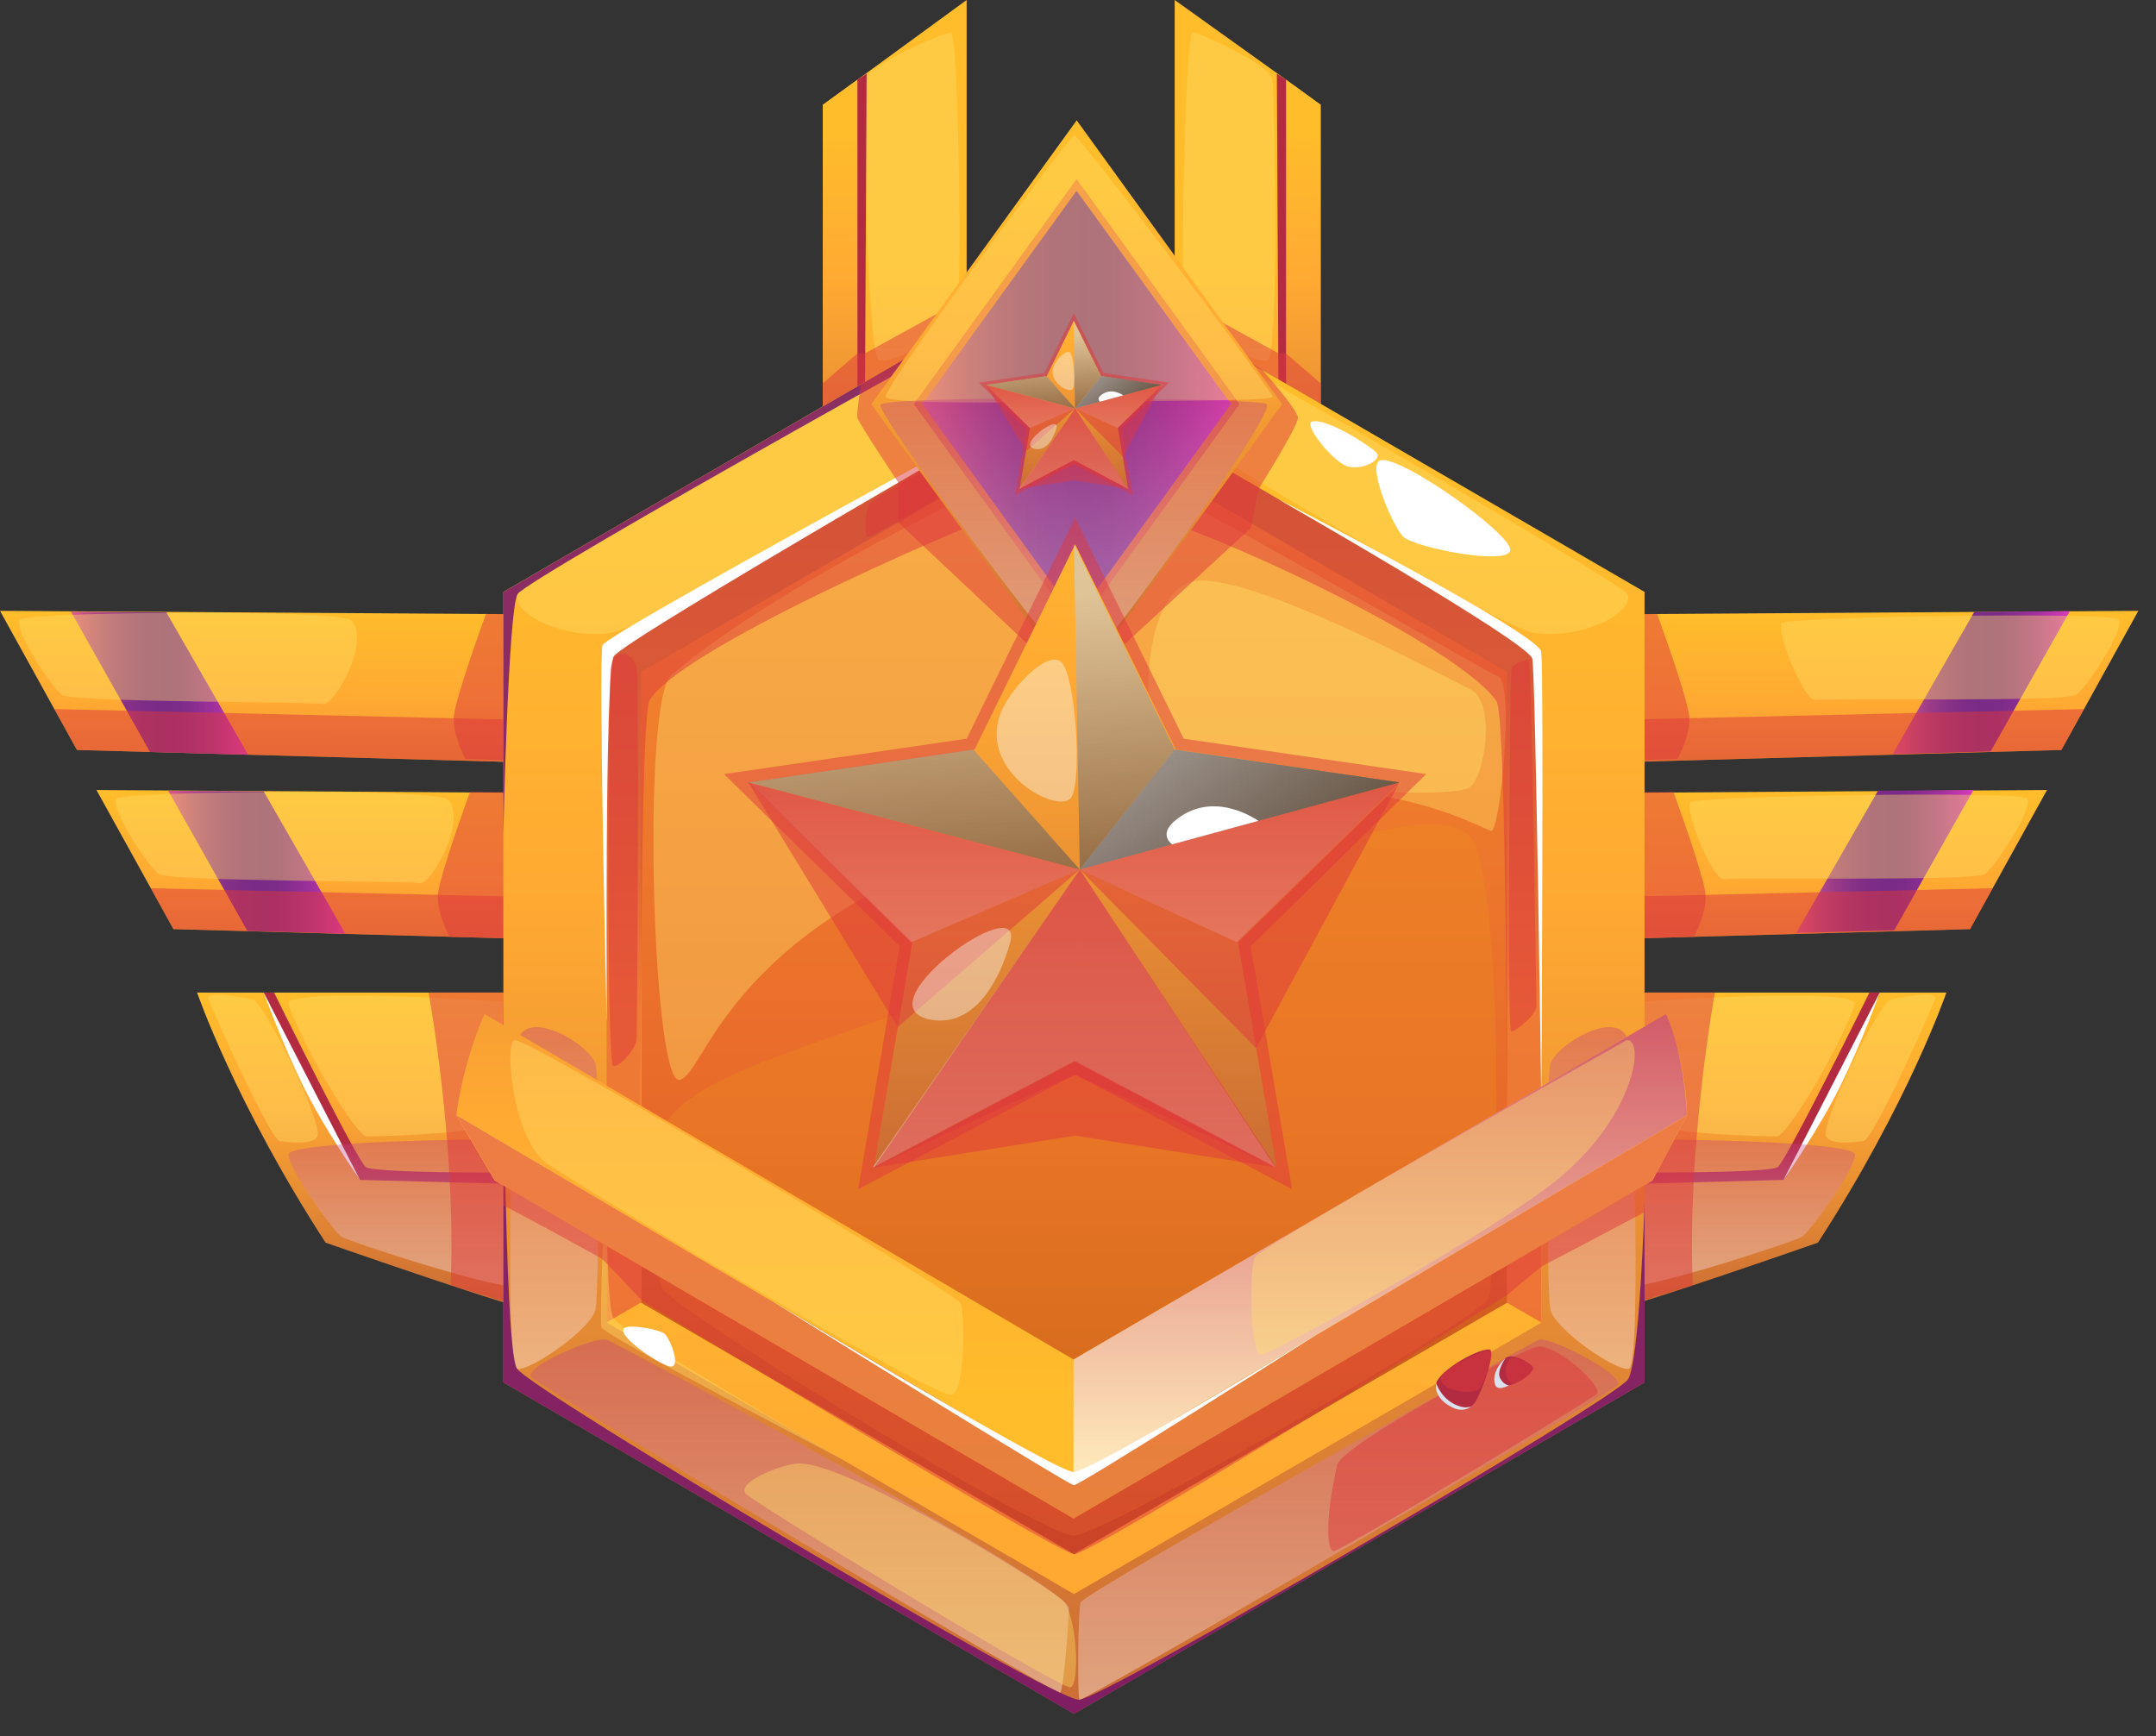 <svg width="77" height="62" viewBox="0 0 77 62" fill="none" xmlns="http://www.w3.org/2000/svg">
<rect x="0" y="0" width="77" height="62" fill="#333333" stroke="none"/>
<path d="M38.054 48.269L17.006 35.922C16.191 37.787 16 39.54 16 39.54L17.372 41.875L38.054 53.956L58.736 41.875L59.981 39.54C59.981 39.54 59.981 37.787 59.225 35.922L38.054 48.269Z" fill="url(#paint0_linear_3103_9891)"/>
<path d="M17.372 41.875L16 39.539L38.054 52.533L59.981 39.539L58.732 41.875L38.054 53.955L17.372 41.875Z" fill="url(#paint1_linear_3103_9891)"/>
<g style="mix-blend-mode:multiply" opacity="0.5">
<path d="M16 39.539L17.372 41.875L17.686 42.07L17.679 42.766C17.679 42.766 18.86 43.371 21.179 44.658C21.257 44.703 22.633 46.166 22.633 46.166C22.633 46.166 37.531 55.226 38.069 55.226C38.764 55.226 53.542 45.967 53.542 45.967C53.542 45.967 54.694 44.992 54.806 44.925L58.455 43.003V42.036L58.728 41.875L59.973 39.539L38.047 52.533L16 39.539Z" fill="#DE383B"/>
</g>
<path style="mix-blend-mode:multiply" opacity="0.69" d="M38.055 48.269V52.534L59.981 39.54C59.981 39.54 59.895 37.404 59.226 35.922L38.055 48.269Z" fill="url(#paint2_linear_3103_9891)"/>
<g style="mix-blend-mode:soft-light" opacity="0.4">
<path d="M18.085 36.859C17.681 36.859 18.014 40.444 19.237 41.267C21.181 42.576 32.892 49.522 33.663 49.53C34.194 49.534 34.164 46.491 34.007 46.254C33.704 45.807 18.687 36.859 18.089 36.859H18.085Z" fill="#FFDF66"/>
</g>
<g style="mix-blend-mode:soft-light" opacity="0.4">
<path d="M44.566 44.585C44.312 44.849 44.345 48.2 44.783 48.102C45.216 48 51.839 44.446 54.961 42.141C58.083 39.835 58.524 36.793 57.821 36.861C57.821 36.861 45.089 44.044 44.566 44.585Z" fill="#FFDF66"/>
</g>
<path d="M27.328 46.215C27.328 46.215 37.405 52.292 38.052 52.292C38.699 52.292 46.742 47.381 46.742 47.381C46.742 47.381 38.295 52.766 38.067 52.766C37.888 52.766 27.328 46.215 27.328 46.215Z" fill="white"/>
<g style="mix-blend-mode:multiply" opacity="0.5">
<path d="M38.103 36.083L33.582 38.471L34.446 33.409L30.789 29.825L35.844 29.084L38.103 24.477L40.365 29.084L45.421 29.825L41.764 33.409L42.627 38.471L38.103 36.083Z" fill="#DE383B"/>
</g>
<path d="M44.894 29.992L42.452 29.639L41.786 29.541L40.201 29.308L38.103 25.035L36.009 29.308L31.316 29.992L34.712 33.321L33.911 38.018L38.103 35.799L42.298 38.018L41.498 33.321L44.894 29.992Z" fill="url(#paint3_linear_3103_9891)"/>
<path style="mix-blend-mode:multiply" opacity="0.37" d="M31.293 29.992L38.203 31.809L34.688 33.321L31.293 29.992Z" fill="url(#paint4_linear_3103_9891)"/>
<path style="mix-blend-mode:multiply" opacity="0.37" d="M44.866 29.992L38.203 31.809L41.475 33.321L44.866 29.992Z" fill="url(#paint5_linear_3103_9891)"/>
<path style="mix-blend-mode:multiply" opacity="0.37" d="M38.078 35.799L38.202 31.809L33.883 38.018L38.078 35.799Z" fill="url(#paint6_linear_3103_9891)"/>
<path style="mix-blend-mode:multiply" opacity="0.37" d="M42.273 38.018L38.202 31.809L38.078 35.799L42.273 38.018Z" fill="url(#paint7_linear_3103_9891)"/>
<path style="mix-blend-mode:color-dodge" opacity="0.5" d="M38.078 25.035L38.202 31.809L40.176 29.308L38.078 25.035Z" fill="url(#paint8_linear_3103_9891)"/>
<path style="mix-blend-mode:color-dodge" opacity="0.5" d="M44.866 29.993L38.203 31.81L40.177 29.309L44.866 29.993Z" fill="url(#paint9_linear_3103_9891)"/>
<path style="mix-blend-mode:color-dodge" opacity="0.5" d="M44.866 29.993L38.203 31.81L40.177 29.309L44.866 29.993Z" fill="url(#paint10_linear_3103_9891)"/>
<path style="mix-blend-mode:color-dodge" opacity="0.5" d="M35.982 29.309L38.203 31.81L31.293 29.993L35.982 29.309Z" fill="url(#paint11_linear_3103_9891)"/>
<path d="M40.177 30.798C39.83 31.095 40.125 31.287 40.125 31.287L41.92 30.798C41.92 30.798 40.981 30.11 40.173 30.798H40.177Z" fill="white"/>
<g style="mix-blend-mode:multiply" opacity="0.5">
<path d="M33.914 38.02C33.914 38.02 37.096 36.512 38.109 36.094L42.305 38.02L38.109 35.801L33.914 38.02Z" fill="#DE383B"/>
</g>
<g style="mix-blend-mode:multiply" opacity="0.5">
<path d="M31.293 29.992L38.203 31.809L34.408 35.092L31.293 29.992Z" fill="#DE383B"/>
</g>
<g style="mix-blend-mode:multiply" opacity="0.5">
<path d="M44.866 29.992L38.203 31.809L41.875 35.528L44.866 29.992Z" fill="#DE383B"/>
</g>
<g style="mix-blend-mode:multiply" opacity="0.5">
<path d="M33.914 38.018L38.207 31.809L42.301 38.018L38.106 37.352L33.914 38.018Z" fill="#DE383B"/>
</g>
<g style="mix-blend-mode:soft-light" opacity="0.4">
<path d="M36.543 28.571C36.098 29.816 37.795 30.685 38.023 30.301C38.252 29.918 38.106 27.782 37.822 27.492C37.534 27.202 36.726 28.06 36.543 28.571Z" fill="#F7FFFF"/>
</g>
<g style="mix-blend-mode:soft-light" opacity="0.4">
<path d="M35.154 34.948C36.059 35.072 36.564 34.038 36.755 33.323C37.061 32.176 33.513 34.722 35.154 34.948Z" fill="#F7FFFF"/>
</g>
<path d="M43.68 28.407L73.107 28.215L70.359 33.183L45.19 33.883L43.68 28.407Z" fill="url(#paint12_linear_3103_9891)"/>
<path d="M70.479 28.215L67.073 28.237L64.152 33.318L67.652 33.224L70.479 28.215Z" fill="url(#paint13_linear_3103_9891)"/>
<g style="mix-blend-mode:multiply" opacity="0.5">
<path d="M44.973 32.328L71.166 31.723L70.358 33.182L45.19 33.881L44.973 32.328Z" fill="#DE383B"/>
</g>
<g style="mix-blend-mode:soft-light" opacity="0.4">
<path d="M60.367 28.654C60.146 28.895 61.167 31.482 61.586 31.403C62.005 31.324 70.504 31.479 70.885 31.215C71.267 30.952 72.691 28.774 72.381 28.511C72.071 28.248 60.58 28.421 60.367 28.654Z" fill="#FFDF66"/>
</g>
<g style="mix-blend-mode:multiply" opacity="0.5">
<path d="M59.766 28.281C59.766 28.281 60.873 31.305 60.914 31.963C60.955 32.621 60.499 33.456 60.499 33.456L45.19 33.881L43.68 28.405L59.766 28.281Z" fill="#DE383B"/>
</g>
<path d="M32.873 28.407L3.445 28.215L6.194 33.183L31.362 33.883L32.873 28.407Z" fill="url(#paint14_linear_3103_9891)"/>
<path d="M6.008 28.242L9.418 28.265L12.335 33.346L8.835 33.248L6.008 28.242Z" fill="url(#paint15_linear_3103_9891)"/>
<g style="mix-blend-mode:multiply" opacity="0.5">
<path d="M31.58 32.328L5.387 31.723L6.194 33.182L31.363 33.881L31.58 32.328Z" fill="#DE383B"/>
</g>
<g style="mix-blend-mode:soft-light" opacity="0.4">
<path d="M15.985 28.546C16.718 29.242 15.406 31.619 14.987 31.54C14.568 31.461 6.054 31.483 5.672 31.22C5.291 30.957 3.866 28.779 4.177 28.516C4.487 28.253 15.563 28.144 15.985 28.55V28.546Z" fill="#FFDF66"/>
</g>
<g style="mix-blend-mode:multiply" opacity="0.5">
<path d="M16.787 28.281C16.787 28.281 15.681 31.305 15.639 31.963C15.598 32.621 16.054 33.456 16.054 33.456L31.363 33.881L32.873 28.405L16.787 28.281Z" fill="#DE383B"/>
</g>
<path d="M46.945 22.008L76.369 21.816L73.621 26.785L48.456 27.484L46.945 22.008Z" fill="url(#paint16_linear_3103_9891)"/>
<path d="M73.921 21.828L70.51 21.851L67.594 26.932L71.094 26.838L73.921 21.828Z" fill="url(#paint17_linear_3103_9891)"/>
<g style="mix-blend-mode:multiply" opacity="0.5">
<path d="M48.238 25.93L74.428 25.324L73.62 26.784L48.455 27.483L48.238 25.93Z" fill="#DE383B"/>
</g>
<g style="mix-blend-mode:soft-light" opacity="0.4">
<path d="M63.632 22.256C63.412 22.496 64.433 25.084 64.851 25.005C65.27 24.926 73.769 25.08 74.151 24.817C74.532 24.554 75.957 22.376 75.647 22.113C75.336 21.849 63.846 22.023 63.632 22.256Z" fill="#FFDF66"/>
</g>
<g style="mix-blend-mode:multiply" opacity="0.5">
<path d="M59.184 21.93C59.184 21.93 60.291 24.953 60.332 25.611C60.373 26.27 59.916 27.105 59.916 27.105L48.452 27.481L46.941 22.005L59.184 21.926V21.93Z" fill="#DE383B"/>
</g>
<path d="M29.428 22.008L0 21.816L2.748 26.785L27.913 27.484L29.428 22.008Z" fill="url(#paint18_linear_3103_9891)"/>
<path d="M2.535 21.848L5.942 21.87L8.862 26.955L5.358 26.857L2.535 21.848Z" fill="url(#paint19_linear_3103_9891)"/>
<g style="mix-blend-mode:multiply" opacity="0.5">
<path d="M28.135 25.93L1.941 25.324L2.749 26.784L27.914 27.483L28.135 25.93Z" fill="#DE383B"/>
</g>
<g style="mix-blend-mode:soft-light" opacity="0.4">
<path d="M12.532 22.148C13.265 22.844 11.953 25.221 11.534 25.142C11.115 25.062 2.601 25.085 2.219 24.822C1.838 24.559 0.413 22.381 0.724 22.118C1.034 21.854 12.11 21.745 12.532 22.152V22.148Z" fill="#FFDF66"/>
</g>
<g style="mix-blend-mode:multiply" opacity="0.5">
<path d="M17.354 21.93C17.354 21.93 16.247 24.953 16.206 25.611C16.165 26.27 16.621 27.105 16.621 27.105L27.917 27.481L29.428 22.005L17.354 21.926V21.93Z" fill="#DE383B"/>
</g>
<path d="M19.681 27.443L18.234 22.866L19.67 21.05L29.389 15.153V3.742L30.622 2.847L34.523 0V19.466L19.681 27.443Z" fill="url(#paint20_linear_3103_9891)"/>
<path d="M18.234 22.867L30.622 15.733V2.848L29.389 3.743V15.153L19.67 21.05L18.234 22.867Z" fill="url(#paint21_linear_3103_9891)"/>
<g style="mix-blend-mode:soft-light" opacity="0.4">
<path d="M30.907 2.845C30.843 3.575 30.963 12.642 31.385 12.857C31.808 13.071 33.995 11.826 34.175 11.326C34.358 10.826 34.249 1.123 33.95 1.16C33.651 1.194 30.951 2.337 30.907 2.849V2.845Z" fill="#FFDF66"/>
</g>
<path style="mix-blend-mode:multiply" opacity="0.37" d="M30.977 15.898C29.874 16.812 18.859 22.867 18.709 23.262C18.515 23.766 19.977 26.128 20.676 25.929C21.371 25.729 34.481 18.256 34.507 17.903C34.533 17.549 34.567 15.609 34.249 15.481C33.931 15.353 31.4 15.548 30.977 15.898Z" fill="url(#paint22_linear_3103_9891)"/>
<path d="M18.234 23.261L30.884 15.875L30.951 2.629L30.622 2.847V15.732L18.234 22.866V23.261Z" fill="#B32B41"/>
<g style="mix-blend-mode:soft-light" opacity="0.4">
<path d="M29.522 15.283C28.8 15.332 19.808 21.135 19.808 21.3C19.808 21.466 18.222 22.451 18.607 22.425C18.992 22.402 30.36 15.937 30.375 15.727C30.39 15.516 29.911 15.253 29.522 15.279V15.283Z" fill="#FFDF66"/>
</g>
<g style="mix-blend-mode:soft-light" opacity="0.4">
<path d="M18.234 23.262C18.234 23.262 24.221 20.224 27.283 18.287C30.346 16.35 30.981 15.898 30.981 15.898L18.234 23.262Z" fill="#FFDF66"/>
</g>
<g style="mix-blend-mode:multiply" opacity="0.5">
<path d="M29.387 13.69L30.621 12.622H30.886L34.521 10.625V19.467L30.374 21.569L28.344 15.789L29.387 15.153V13.69Z" fill="#DE383B"/>
</g>
<path d="M56.873 27.443L58.32 22.866L56.888 21.05L47.166 15.153V3.742L45.932 2.847L41.953 0V19.425L56.873 27.443Z" fill="url(#paint23_linear_3103_9891)"/>
<path d="M58.318 22.867L45.93 15.733V2.848L47.164 3.743V15.153L56.886 21.05L58.318 22.867Z" fill="url(#paint24_linear_3103_9891)"/>
<g style="mix-blend-mode:soft-light" opacity="0.4">
<path d="M45.447 2.849C45.51 3.579 45.694 12.646 45.271 12.861C44.849 13.071 42.504 11.706 42.325 11.206C42.145 10.706 42.309 1.126 42.609 1.16C42.908 1.194 45.406 2.337 45.45 2.849H45.447Z" fill="#FFDF66"/>
</g>
<path style="mix-blend-mode:multiply" opacity="0.37" d="M45.577 15.898C46.68 16.812 57.696 22.867 57.845 23.262C58.04 23.766 56.578 26.128 55.879 25.929C55.183 25.729 42.073 18.256 42.047 17.903C42.021 17.549 41.987 15.609 42.305 15.481C42.623 15.353 45.154 15.548 45.577 15.898Z" fill="url(#paint25_linear_3103_9891)"/>
<path d="M58.319 23.261L45.669 15.875L45.602 2.629L45.931 2.847V15.732L58.319 22.866V23.261Z" fill="#B32B41"/>
<g style="mix-blend-mode:soft-light" opacity="0.4">
<path d="M47.033 15.283C47.754 15.332 56.747 21.135 56.747 21.3C56.747 21.466 58.333 22.451 57.947 22.425C57.562 22.402 46.195 15.937 46.18 15.727C46.165 15.516 46.644 15.253 47.033 15.279V15.283Z" fill="#FFDF66"/>
</g>
<g style="mix-blend-mode:soft-light" opacity="0.4">
<path d="M58.317 23.262C58.317 23.262 52.331 20.224 49.268 18.287C46.206 16.35 45.57 15.898 45.57 15.898L58.317 23.262Z" fill="#FFDF66"/>
</g>
<g style="mix-blend-mode:multiply" opacity="0.5">
<path d="M47.165 13.69L45.931 12.622H45.666L42.031 10.625V19.467L46.178 21.569L48.212 15.789L47.165 15.153V13.69Z" fill="#DE383B"/>
</g>
<path d="M18.967 46.755C18.919 46.928 11.627 44.381 11.627 44.381C8.393 39.391 7.039 35.449 7.039 35.449H19.487L18.963 46.755H18.967Z" fill="url(#paint26_linear_3103_9891)"/>
<path d="M9.418 35.449C9.418 35.449 12.327 41.489 12.858 42.14L19.151 42.309V41.877C19.151 41.877 13.389 41.925 13.064 41.681C12.738 41.437 9.788 35.449 9.788 35.449H9.418Z" fill="#B32B41"/>
<path d="M9.418 35.449L12.858 42.14C12.858 42.14 11.598 40.346 10.831 38.792C10.065 37.243 9.418 35.445 9.418 35.445V35.449Z" fill="white"/>
<g style="mix-blend-mode:soft-light" opacity="0.4">
<path d="M10.305 35.86C10.787 37.304 12.701 40.584 13.098 40.584C13.494 40.584 18.116 40.501 18.538 39.832C18.965 39.162 19.327 35.928 18.961 35.86C18.594 35.792 10.088 35.217 10.301 35.86H10.305Z" fill="#FFDF66"/>
</g>
<g style="mix-blend-mode:soft-light" opacity="0.4">
<path d="M7.449 35.7C8.044 37.118 9.693 40.714 9.999 40.755C10.306 40.796 11.334 40.928 11.349 40.495C11.375 39.807 9.446 35.791 9.016 35.7C8.586 35.606 7.303 35.354 7.449 35.7Z" fill="#FFDF66"/>
</g>
<path style="mix-blend-mode:multiply" opacity="0.37" d="M10.306 41.228C10.25 41.676 11.906 43.978 12.183 44.162C12.46 44.346 18.05 46.163 18.416 45.903C18.783 45.644 18.977 40.897 18.671 40.758C18.364 40.619 10.366 40.732 10.306 41.228Z" fill="url(#paint27_linear_3103_9891)"/>
<g style="mix-blend-mode:multiply" opacity="0.5">
<path d="M15.305 35.449C15.305 35.449 16.307 40.861 16.094 45.905L18.965 46.755L19.489 35.449H15.305Z" fill="#DE383B"/>
</g>
<path d="M57.586 46.755C57.635 46.928 64.926 44.381 64.926 44.381C68.161 39.391 69.514 35.449 69.514 35.449H57.066L57.59 46.755H57.586Z" fill="url(#paint28_linear_3103_9891)"/>
<path d="M67.135 35.449C67.135 35.449 64.226 41.489 63.696 42.14L57.402 42.309V41.877C57.402 41.877 63.164 41.925 63.49 41.681C63.815 41.437 66.765 35.449 66.765 35.449H67.135Z" fill="#B32B41"/>
<path d="M67.135 35.449L63.695 42.14C63.695 42.14 64.955 40.346 65.722 38.792C66.489 37.243 67.135 35.445 67.135 35.445V35.449Z" fill="white"/>
<g style="mix-blend-mode:soft-light" opacity="0.4">
<path d="M66.245 35.86C65.763 37.304 63.848 40.584 63.452 40.584C63.055 40.584 58.434 40.501 58.011 39.832C57.585 39.162 57.222 35.928 57.589 35.86C57.955 35.792 66.462 35.217 66.249 35.86H66.245Z" fill="#FFDF66"/>
</g>
<g style="mix-blend-mode:soft-light" opacity="0.4">
<path d="M69.103 35.7C68.509 37.118 66.86 40.714 66.553 40.755C66.247 40.796 65.218 40.928 65.203 40.495C65.177 39.807 67.107 35.791 67.537 35.7C67.967 35.606 69.249 35.354 69.103 35.7Z" fill="#FFDF66"/>
</g>
<path style="mix-blend-mode:multiply" opacity="0.37" d="M66.251 41.228C66.307 41.676 64.651 43.978 64.374 44.162C64.097 44.346 58.507 46.163 58.141 45.903C57.774 45.644 57.58 40.897 57.886 40.758C58.193 40.619 66.191 40.732 66.251 41.228Z" fill="url(#paint29_linear_3103_9891)"/>
<g style="mix-blend-mode:multiply" opacity="0.5">
<path d="M61.247 35.449C61.247 35.449 60.245 40.861 60.458 45.905L57.586 46.755L57.062 35.449H61.247Z" fill="#DE383B"/>
</g>
<path d="M38.355 9.305L17.977 21.14V49.373L38.355 61.209L58.734 49.373V21.14L38.355 9.305Z" fill="url(#paint30_linear_3103_9891)"/>
<path d="M21.664 47.235V23.282L38.356 13.59L55.052 23.282V47.235L38.356 56.931L21.664 47.235Z" fill="url(#paint31_linear_3103_9891)"/>
<path d="M22.895 46.525V23.997L38.356 15.016L53.822 23.997V46.525L38.356 55.506L22.895 46.525Z" fill="url(#paint32_linear_3103_9891)"/>
<g style="mix-blend-mode:soft-light" opacity="0.4">
<path d="M18.489 21.217C18.238 21.977 20.403 22.909 21.929 22.575C23.454 22.24 37.798 13.778 38.146 13.018C38.243 12.807 38.258 9.848 38.146 9.848C37.641 9.848 18.612 20.845 18.492 21.213L18.489 21.217Z" fill="#FFDF66"/>
</g>
<g style="mix-blend-mode:soft-light" opacity="0.4">
<path d="M58.127 21.217C58.377 21.977 56.212 22.909 54.687 22.575C53.161 22.24 38.956 13.699 38.47 13.018C38.219 12.668 38.137 9.848 38.47 9.848C38.975 9.848 58.004 20.845 58.123 21.213L58.127 21.217Z" fill="#FFDF66"/>
</g>
<path style="mix-blend-mode:multiply" opacity="0.37" d="M18.466 37.276C18.328 38.122 17.995 48.807 18.466 48.89C18.938 48.973 21.147 47.45 21.271 46.75C21.394 46.05 21.435 38.72 21.271 38.017C21.106 37.318 18.694 35.87 18.466 37.276Z" fill="url(#paint33_linear_3103_9891)"/>
<path style="mix-blend-mode:multiply" opacity="0.37" d="M58.171 37.276C58.309 38.122 58.642 48.807 58.171 48.89C57.7 48.973 55.49 47.45 55.366 46.75C55.243 46.05 55.202 38.72 55.366 38.017C55.531 37.318 57.943 35.87 58.171 37.276Z" fill="url(#paint34_linear_3103_9891)"/>
<path style="mix-blend-mode:multiply" opacity="0.37" d="M18.978 49.177C19.225 49.541 37.577 60.456 37.854 60.456C37.992 60.456 38.175 57.744 38.175 57.439C38.175 56.597 21.944 47.928 21.659 47.845C21.241 47.725 18.724 48.804 18.974 49.173L18.978 49.177Z" fill="url(#paint35_linear_3103_9891)"/>
<path style="mix-blend-mode:multiply" opacity="0.37" d="M57.768 49.465C57.521 49.83 38.825 60.71 38.548 60.71C38.488 60.71 38.485 57.333 38.608 57.208C39.203 56.61 54.679 47.934 54.964 47.851C55.382 47.731 58.018 49.092 57.768 49.465Z" fill="url(#paint36_linear_3103_9891)"/>
<g style="mix-blend-mode:multiply" opacity="0.37">
<path d="M23.598 45.921C22.506 39.678 23.115 39.286 30.811 36.65C38.51 34.014 51.533 27.214 52.674 30.166C53.818 33.118 53.425 45.676 53.164 46.364C52.906 47.053 39.459 54.823 38.349 54.842C37.238 54.86 23.714 46.624 23.594 45.925L23.598 45.921Z" fill="#ED8A1D"/>
</g>
<g style="mix-blend-mode:soft-light" opacity="0.4">
<path d="M53.486 24.151C53.214 24.083 39.24 15.96 38.451 16.02C37.703 16.076 27.966 20.657 23.973 24.117C22.907 25.039 23.296 38.822 24.279 38.57C25.263 38.318 25.996 32.748 36.809 29.616C47.459 26.535 52.092 29.202 53.247 29.676C53.572 29.811 54.107 24.298 53.486 24.147V24.151Z" fill="#FFDF66"/>
</g>
<g style="mix-blend-mode:multiply" opacity="0.5">
<path d="M21.664 47.235V23.282L38.356 13.586L55.048 23.282V47.235L53.817 46.52C53.817 46.52 53.892 25.696 53.447 25.046C51.858 22.714 39.511 17.05 37.484 17.682C35.409 18.328 24.431 23.03 23.201 25.004C22.785 25.67 22.887 46.52 22.887 46.52L21.656 47.235H21.664Z" fill="#DE383B"/>
</g>
<g style="mix-blend-mode:soft-light" opacity="0.4">
<path d="M41.475 26.554C45.633 28.46 51.901 28.494 52.473 28.13C53.045 27.765 53.426 25.083 52.525 24.628C51.624 24.177 44.486 20.352 42.601 20.766C40.717 21.179 40.735 26.215 41.472 26.554H41.475Z" fill="#FFDF66"/>
</g>
<path opacity="0.8" d="M17.977 29.742C17.977 29.678 18.152 21.78 18.485 21.216C18.818 20.651 37.918 10.001 38.471 9.85C39.028 9.7 46.182 13.852 46.182 13.852L38.355 9.309L17.977 21.144V29.745V29.742Z" fill="#6E0B70"/>
<path d="M45.648 17.824C45.648 17.824 54.6 22.947 54.724 23.522C54.847 24.097 55.049 39.581 55.049 39.581C55.049 39.581 55.135 23.943 55.049 23.281C54.963 22.619 45.648 17.824 45.648 17.824Z" fill="white"/>
<path d="M21.666 36.411C21.666 36.411 21.367 23.462 21.52 23.041C21.67 22.62 38.362 13.59 38.362 13.59C38.362 13.59 22.246 22.857 21.917 23.444C21.588 24.03 21.67 36.411 21.67 36.411H21.666Z" fill="white"/>
<path opacity="0.8" d="M17.977 49.374L38.355 61.209L58.734 49.374V42.943C58.734 42.943 58.562 48.557 58.147 49.257C57.732 49.957 39.477 60.634 38.546 60.705C37.615 60.777 18.953 49.626 18.466 48.885C17.977 48.144 17.977 34.984 17.977 34.984V49.374Z" fill="#6E0B70"/>
<g style="mix-blend-mode:soft-light" opacity="0.4">
<path d="M21.666 41.101C21.666 41.101 21.61 46.626 21.913 47.089C22.216 47.551 30.135 52.151 30.135 52.151C30.135 52.151 21.558 47.691 21.475 47.401C21.397 47.111 21.666 41.098 21.666 41.098V41.101Z" fill="#FFDF66"/>
</g>
<g style="mix-blend-mode:soft-light" opacity="0.4">
<path d="M28.559 52.266C27.957 52.266 26.271 52.946 26.637 53.349C26.933 53.672 37.033 59.833 38.181 60.258C38.554 60.397 38.517 57.993 38.016 57.219C37.803 56.888 30.425 52.266 28.559 52.269V52.266Z" fill="#FFDF66"/>
</g>
<path d="M46.857 15.056C46.528 15.147 47.631 16.542 48.155 16.666C48.678 16.79 49.396 16.418 49.149 16.158C48.902 15.903 47.369 14.917 46.857 15.056Z" fill="white"/>
<path d="M49.302 16.439C48.801 16.575 49.724 18.779 50.117 19.17C50.513 19.561 54.017 20.249 53.934 19.613C53.852 18.978 50.001 16.247 49.298 16.439H49.302Z" fill="white"/>
<g style="mix-blend-mode:multiply" opacity="0.5">
<path d="M47.756 52.322C47.319 54.252 47.386 55.388 47.633 55.399C47.88 55.41 56.79 50.017 57.033 49.78C57.276 49.543 55.605 47.994 54.917 48.099C54.229 48.204 47.921 51.6 47.756 52.322Z" fill="#DE383B"/>
</g>
<g style="mix-blend-mode:multiply" opacity="0.5">
<path d="M22.741 23.829C22.524 23.178 21.866 23.182 21.806 23.908C21.747 24.63 21.642 38.053 21.904 38.075C22.165 38.094 22.719 37.436 22.737 37.127C22.756 36.819 22.838 24.137 22.737 23.829H22.741Z" fill="#DE383B"/>
</g>
<g style="mix-blend-mode:multiply" opacity="0.5">
<path d="M53.972 23.913C53.938 24.169 53.807 36.839 53.972 36.839C54.136 36.839 54.873 36.241 54.873 35.933C54.873 35.624 54.69 23.642 54.608 23.582C54.525 23.522 54.002 23.706 53.972 23.913Z" fill="#DE383B"/>
</g>
<g style="mix-blend-mode:multiply" opacity="0.5">
<path d="M38.355 14.808C38.355 15.056 31.176 19.178 31.004 19.178C30.832 19.178 30.896 18.065 31.127 17.911C31.359 17.757 38.303 13.556 38.355 13.695C38.408 13.834 38.355 14.597 38.355 14.808Z" fill="#DE383B"/>
</g>
<path d="M53.176 48.196C52.716 48.177 51.168 49.083 51.288 49.527C51.407 49.971 52.353 50.448 52.604 50.193C52.855 49.937 53.475 48.207 53.176 48.196Z" fill="#B32B41"/>
<path d="M53.764 48.508C53.607 48.655 53.263 49.174 53.588 49.426C53.914 49.678 54.878 49.013 54.736 48.813C54.594 48.618 53.966 48.317 53.764 48.505V48.508Z" fill="#B32B41"/>
<g style="mix-blend-mode:multiply" opacity="0.5">
<path d="M51.517 49.084C51.135 49.603 52.702 49.95 52.904 49.513C53.109 49.077 53.435 48.152 53.177 48.197C52.919 48.242 51.722 48.799 51.513 49.084H51.517Z" fill="#DE383B"/>
</g>
<path d="M51.295 49.402C51.295 49.402 51.422 49.846 51.886 50.121C52.252 50.335 52.566 50.286 52.656 50.128C52.656 50.128 52.372 50.501 51.897 50.279C51.153 49.929 51.291 49.402 51.291 49.402H51.295Z" fill="#DAE1EF"/>
<g style="mix-blend-mode:multiply" opacity="0.5">
<path d="M53.945 48.52C53.589 48.904 53.866 49.456 54.064 49.426C54.263 49.396 54.853 49.002 54.745 48.813C54.633 48.625 54.023 48.437 53.945 48.52Z" fill="#DE383B"/>
</g>
<path d="M53.767 48.508C53.767 48.508 53.442 48.959 53.573 49.215C53.704 49.474 53.887 49.474 53.887 49.474C53.887 49.474 53.468 49.719 53.39 49.433C53.255 48.933 53.767 48.508 53.767 48.508Z" fill="#DAE1EF"/>
<path d="M36.259 14.666C35.16 14.372 34.273 15.091 33.791 15.64C33.309 16.189 33.578 16.516 34.184 16.407C34.789 16.298 36.719 14.79 36.259 14.666Z" fill="#B32B41"/>
<g style="mix-blend-mode:multiply" opacity="0.5">
<path d="M36.258 14.665C35.514 14.409 34.575 14.906 34.28 15.169C33.985 15.432 34.564 16.177 34.964 16.019C35.364 15.861 36.595 14.781 36.258 14.665Z" fill="#DE383B"/>
</g>
<g style="mix-blend-mode:soft-light" opacity="0.4">
<path d="M34.071 15.352C34.071 15.352 32.829 16.168 32.968 16.574C33.106 16.98 34.594 16.239 34.594 16.239C34.594 16.239 33.824 16.491 33.648 16.149C33.473 15.803 34.071 15.352 34.071 15.352Z" fill="#FFDF66"/>
</g>
<path d="M22.377 47.399C21.793 47.546 23.525 48.742 23.932 48.802C24.343 48.862 23.94 47.817 23.738 47.636C23.592 47.505 22.702 47.316 22.373 47.399H22.377Z" fill="white"/>
<path d="M38.34 48.554L17.303 36.215C16.491 38.08 16.297 39.829 16.297 39.829L17.669 42.161L38.34 54.233L59.01 42.161L60.255 39.829C60.255 39.829 60.255 38.08 59.504 36.215L38.343 48.554H38.34Z" fill="url(#paint37_linear_3103_9891)"/>
<path d="M17.673 42.16L16.301 39.828L38.34 52.815L60.255 39.828L59.01 42.16L38.34 54.233L17.673 42.16Z" fill="url(#paint38_linear_3103_9891)"/>
<g style="mix-blend-mode:multiply" opacity="0.5">
<path d="M16.301 39.828L17.673 42.16L17.987 42.355L17.98 43.051C17.98 43.051 19.158 43.657 21.476 44.943C21.554 44.988 22.93 46.451 22.93 46.451C22.93 46.451 37.82 55.507 38.358 55.507C39.054 55.507 53.824 46.252 53.824 46.252C53.824 46.252 54.976 45.282 55.088 45.214L58.737 43.292V42.325L59.01 42.164L60.255 39.832L38.343 52.818L16.301 39.832V39.828Z" fill="#DE383B"/>
</g>
<path style="mix-blend-mode:multiply" opacity="0.69" d="M38.34 48.554V52.816L60.252 39.829C60.252 39.829 60.166 37.693 59.5 36.215L38.34 48.554Z" fill="url(#paint39_linear_3103_9891)"/>
<g style="mix-blend-mode:soft-light" opacity="0.4">
<path d="M18.39 37.148C17.986 37.148 18.319 40.733 19.541 41.556C21.482 42.865 33.19 49.808 33.96 49.815C34.491 49.823 34.461 46.776 34.304 46.539C34.001 46.092 18.995 37.148 18.393 37.148H18.39Z" fill="#FFDF66"/>
</g>
<g style="mix-blend-mode:soft-light" opacity="0.4">
<path d="M44.847 44.871C44.593 45.134 44.627 48.485 45.06 48.383C45.494 48.282 52.113 44.728 55.235 42.426C58.357 40.121 58.795 37.082 58.095 37.15C58.095 37.15 45.371 44.329 44.847 44.871Z" fill="#FFDF66"/>
</g>
<path d="M27.621 46.496C27.621 46.496 37.694 52.57 38.338 52.57C38.981 52.57 47.024 47.662 47.024 47.662C47.024 47.662 38.584 53.044 38.352 53.044C38.173 53.044 27.617 46.496 27.617 46.496H27.621Z" fill="white"/>
<g style="mix-blend-mode:multiply" opacity="0.5">
<path d="M30.755 13.72C30.755 13.72 30.58 14.739 30.625 14.927C30.669 15.115 32.083 17.233 32.083 17.233V18.658L38.413 24.619L44.676 18.857L44.953 17.458C44.953 17.458 46.355 15.232 46.355 14.927C46.355 14.623 45.062 13.186 45.062 13.186L38.361 9.305L30.759 13.72H30.755Z" fill="#DE383B"/>
</g>
<path d="M45.79 14.433L45.756 14.387L38.491 4.35L38.454 4.297L38.416 4.35L31.151 14.387L31.117 14.433L31.151 14.478L38.416 24.516V24.621L38.454 24.568L38.491 24.621V24.516L45.756 14.478L45.79 14.433Z" fill="url(#paint40_linear_3103_9891)"/>
<g style="mix-blend-mode:multiply" opacity="0.5">
<path d="M32.637 14.432L38.451 6.395L44.27 14.432L38.451 22.465L32.637 14.432Z" fill="#DE383B"/>
</g>
<path d="M32.938 14.432L38.449 6.816L43.965 14.432L38.449 22.048L32.938 14.432Z" fill="url(#paint41_linear_3103_9891)"/>
<g style="mix-blend-mode:soft-light" opacity="0.4">
<path d="M38.361 4.841C37.711 5.469 31.507 13.931 31.631 14.164C31.754 14.397 34.177 14.401 38.833 14.348C43.488 14.296 45.406 14.303 45.447 14.164C45.488 14.025 38.485 4.724 38.365 4.841H38.361Z" fill="#FFDF66"/>
</g>
<path style="mix-blend-mode:multiply" opacity="0.37" d="M31.438 14.457C31.352 14.822 38.132 24.115 38.562 23.972C38.992 23.826 45.681 14.679 45.232 14.431C44.784 14.186 31.521 14.122 31.438 14.457Z" fill="url(#paint42_linear_3103_9891)"/>
<g style="mix-blend-mode:multiply" opacity="0.5">
<path d="M38.397 38.376L30.649 42.475L32.13 33.795L25.859 27.646L34.523 26.382L38.397 18.484L42.275 26.382L50.938 27.646L44.668 33.795L46.148 42.475L38.397 38.376Z" fill="#DE383B"/>
</g>
<path d="M50.035 27.945L45.854 27.336L44.71 27.166L41.995 26.771L38.398 19.441L34.805 26.771L26.766 27.945L32.584 33.65L31.208 41.702L38.398 37.9L45.593 41.702L44.217 33.65L50.035 27.945Z" fill="url(#paint43_linear_3103_9891)"/>
<path style="mix-blend-mode:multiply" opacity="0.37" d="M26.723 27.945L38.565 31.059L32.541 33.651L26.723 27.945Z" fill="url(#paint44_linear_3103_9891)"/>
<path style="mix-blend-mode:multiply" opacity="0.37" d="M49.99 27.945L38.562 31.059L44.171 33.651L49.99 27.945Z" fill="url(#paint45_linear_3103_9891)"/>
<path style="mix-blend-mode:multiply" opacity="0.37" d="M38.355 37.9L38.564 31.059L31.164 41.702L38.355 37.9Z" fill="url(#paint46_linear_3103_9891)"/>
<path style="mix-blend-mode:multiply" opacity="0.37" d="M45.55 41.702L38.565 31.059L38.355 37.9L45.55 41.702Z" fill="url(#paint47_linear_3103_9891)"/>
<path style="mix-blend-mode:color-dodge" opacity="0.5" d="M38.355 19.441L38.565 31.059L41.953 26.771L38.355 19.441Z" fill="url(#paint48_linear_3103_9891)"/>
<path style="mix-blend-mode:color-dodge" opacity="0.5" d="M49.99 27.943L38.562 31.057L41.95 26.77L49.99 27.943Z" fill="url(#paint49_linear_3103_9891)"/>
<path style="mix-blend-mode:color-dodge" opacity="0.5" d="M49.99 27.943L38.562 31.057L41.95 26.77L49.99 27.943Z" fill="url(#paint50_linear_3103_9891)"/>
<path style="mix-blend-mode:color-dodge" opacity="0.5" d="M34.762 26.77L38.565 31.057L26.723 27.943L34.762 26.77Z" fill="url(#paint51_linear_3103_9891)"/>
<path d="M41.954 29.316C41.356 29.824 41.868 30.159 41.868 30.159L44.946 29.32C44.946 29.32 43.334 28.143 41.954 29.32V29.316Z" fill="white"/>
<g style="mix-blend-mode:multiply" opacity="0.5">
<path d="M31.207 41.701C31.207 41.701 36.663 39.117 38.398 38.395L45.588 41.701L38.398 37.898L31.207 41.701Z" fill="#DE383B"/>
</g>
<g style="mix-blend-mode:multiply" opacity="0.5">
<path d="M26.723 27.941L38.565 31.055L32.062 36.682L26.723 27.941Z" fill="#DE383B"/>
</g>
<g style="mix-blend-mode:multiply" opacity="0.5">
<path d="M49.99 27.941L38.562 31.055L44.859 37.434L49.99 27.941Z" fill="#DE383B"/>
</g>
<g style="mix-blend-mode:multiply" opacity="0.5">
<path d="M31.207 41.702L38.566 31.059L45.592 41.702L38.398 40.559L31.207 41.702Z" fill="#DE383B"/>
</g>
<g style="mix-blend-mode:soft-light" opacity="0.4">
<path d="M35.721 25.504C34.955 27.636 37.872 29.126 38.264 28.471C38.657 27.817 38.406 24.15 37.916 23.657C37.427 23.165 36.036 24.631 35.725 25.504H35.721Z" fill="#F7FFFF"/>
</g>
<g style="mix-blend-mode:soft-light" opacity="0.4">
<path d="M33.337 36.431C34.885 36.641 35.753 34.87 36.078 33.647C36.605 31.68 30.522 36.047 33.337 36.431Z" fill="#F7FFFF"/>
</g>
<g style="mix-blend-mode:multiply" opacity="0.5">
<path d="M38.352 16.573L36.251 17.686L36.654 15.332L34.953 13.666L37.301 13.32L38.352 11.18L39.407 13.32L41.755 13.666L40.053 15.332L40.457 17.686L38.352 16.573Z" fill="#DE383B"/>
</g>
<path d="M41.493 13.747L40.364 13.586L40.057 13.541L39.324 13.431L38.352 11.457L37.384 13.431L35.215 13.747L36.785 15.286L36.415 17.459L38.352 16.433L40.293 17.459L39.922 15.286L41.493 13.747Z" fill="url(#paint52_linear_3103_9891)"/>
<path style="mix-blend-mode:multiply" opacity="0.37" d="M35.203 13.746L38.396 14.588L36.774 15.284L35.203 13.746Z" fill="url(#paint53_linear_3103_9891)"/>
<path style="mix-blend-mode:multiply" opacity="0.37" d="M41.483 13.746L38.398 14.588L39.913 15.284L41.483 13.746Z" fill="url(#paint54_linear_3103_9891)"/>
<path style="mix-blend-mode:multiply" opacity="0.37" d="M38.343 16.433L38.399 14.59L36.406 17.459L38.343 16.433Z" fill="url(#paint55_linear_3103_9891)"/>
<path style="mix-blend-mode:multiply" opacity="0.37" d="M40.281 17.459L38.396 14.59L38.34 16.433L40.281 17.459Z" fill="url(#paint56_linear_3103_9891)"/>
<path style="mix-blend-mode:color-dodge" opacity="0.5" d="M38.34 11.457L38.396 14.59L39.312 13.431L38.34 11.457Z" fill="url(#paint57_linear_3103_9891)"/>
<path style="mix-blend-mode:color-dodge" opacity="0.5" d="M41.483 13.746L38.398 14.588L39.315 13.43L41.483 13.746Z" fill="url(#paint58_linear_3103_9891)"/>
<path style="mix-blend-mode:color-dodge" opacity="0.5" d="M41.483 13.746L38.398 14.588L39.315 13.43L41.483 13.746Z" fill="url(#paint59_linear_3103_9891)"/>
<path style="mix-blend-mode:color-dodge" opacity="0.5" d="M37.372 13.43L38.396 14.588L35.203 13.746L37.372 13.43Z" fill="url(#paint60_linear_3103_9891)"/>
<path d="M39.312 14.121C39.151 14.256 39.29 14.347 39.29 14.347L40.12 14.121C40.12 14.121 39.686 13.805 39.312 14.121Z" fill="white"/>
<g style="mix-blend-mode:multiply" opacity="0.5">
<path d="M36.414 17.46C36.414 17.46 37.884 16.765 38.355 16.569L40.295 17.46L38.355 16.434L36.414 17.46Z" fill="#DE383B"/>
</g>
<g style="mix-blend-mode:multiply" opacity="0.5">
<path d="M35.203 13.75L38.396 14.592L36.647 16.108L35.203 13.75Z" fill="#DE383B"/>
</g>
<g style="mix-blend-mode:multiply" opacity="0.5">
<path d="M41.483 13.75L38.398 14.592L40.1 16.311L41.483 13.75Z" fill="#DE383B"/>
</g>
<g style="mix-blend-mode:multiply" opacity="0.5">
<path d="M36.414 17.459L38.396 14.59L40.292 17.459L38.351 17.151L36.414 17.459Z" fill="#DE383B"/>
</g>
<g style="mix-blend-mode:soft-light" opacity="0.4">
<path d="M37.628 13.089C37.422 13.665 38.208 14.067 38.312 13.89C38.417 13.713 38.35 12.724 38.219 12.593C38.088 12.461 37.71 12.856 37.628 13.093V13.089Z" fill="#F7FFFF"/>
</g>
<g style="mix-blend-mode:soft-light" opacity="0.4">
<path d="M36.99 16.037C37.409 16.094 37.641 15.616 37.731 15.285C37.873 14.755 36.231 15.932 36.99 16.037Z" fill="#F7FFFF"/>
</g>
<defs>
<linearGradient id="paint0_linear_3103_9891" x1="37.99" y1="18.381" x2="37.99" y2="50.657" gradientUnits="userSpaceOnUse">
<stop stop-color="#CA6B34"/>
<stop offset="0.67" stop-color="#FFA933"/>
<stop offset="1" stop-color="#FFBD2B"/>
</linearGradient>
<linearGradient id="paint1_linear_3103_9891" x1="37.99" y1="53.955" x2="37.99" y2="39.539" gradientUnits="userSpaceOnUse">
<stop stop-color="#F1CB3C"/>
<stop offset="1" stop-color="#FFC14F"/>
</linearGradient>
<linearGradient id="paint2_linear_3103_9891" x1="49.018" y1="35.922" x2="49.018" y2="52.534" gradientUnits="userSpaceOnUse">
<stop stop-color="#C13C7F"/>
<stop offset="1" stop-color="white"/>
</linearGradient>
<linearGradient id="paint3_linear_3103_9891" x1="38.103" y1="38.262" x2="38.103" y2="22.831" gradientUnits="userSpaceOnUse">
<stop stop-color="#CA6B34"/>
<stop offset="0.67" stop-color="#FFA933"/>
<stop offset="1" stop-color="#FFBD2B"/>
</linearGradient>
<linearGradient id="paint4_linear_3103_9891" x1="34.748" y1="29.992" x2="34.748" y2="33.321" gradientUnits="userSpaceOnUse">
<stop stop-color="#C13C7F"/>
<stop offset="1" stop-color="white"/>
</linearGradient>
<linearGradient id="paint5_linear_3103_9891" x1="41.535" y1="29.992" x2="41.535" y2="33.321" gradientUnits="userSpaceOnUse">
<stop stop-color="#C13C7F"/>
<stop offset="1" stop-color="white"/>
</linearGradient>
<linearGradient id="paint6_linear_3103_9891" x1="36.04" y1="31.809" x2="36.04" y2="38.018" gradientUnits="userSpaceOnUse">
<stop stop-color="#C13C7F"/>
<stop offset="1" stop-color="white"/>
</linearGradient>
<linearGradient id="paint7_linear_3103_9891" x1="40.176" y1="31.809" x2="40.176" y2="38.018" gradientUnits="userSpaceOnUse">
<stop stop-color="#C13C7F"/>
<stop offset="1" stop-color="white"/>
</linearGradient>
<linearGradient id="paint8_linear_3103_9891" x1="38.699" y1="26.054" x2="39.648" y2="34.711" gradientUnits="userSpaceOnUse">
<stop stop-color="#BFD7FF"/>
<stop offset="1"/>
</linearGradient>
<linearGradient id="paint9_linear_3103_9891" x1="38.203" y1="30.561" x2="44.866" y2="30.561" gradientUnits="userSpaceOnUse">
<stop stop-color="#BFD7FF"/>
<stop offset="1"/>
</linearGradient>
<linearGradient id="paint10_linear_3103_9891" x1="40.981" y1="25.803" x2="41.931" y2="34.46" gradientUnits="userSpaceOnUse">
<stop stop-color="#BFD7FF"/>
<stop offset="1"/>
</linearGradient>
<linearGradient id="paint11_linear_3103_9891" x1="34.273" y1="26.541" x2="35.222" y2="35.197" gradientUnits="userSpaceOnUse">
<stop stop-color="#BFD7FF"/>
<stop offset="1"/>
</linearGradient>
<linearGradient id="paint12_linear_3103_9891" x1="58.447" y1="38.405" x2="58.448" y2="28.267" gradientUnits="userSpaceOnUse">
<stop stop-color="#CA6B34"/>
<stop offset="0.67" stop-color="#FFA933"/>
<stop offset="1" stop-color="#FFBD2B"/>
</linearGradient>
<linearGradient id="paint13_linear_3103_9891" x1="64.152" y1="30.768" x2="70.479" y2="30.768" gradientUnits="userSpaceOnUse">
<stop stop-color="#DC5B89"/>
<stop offset="0.11" stop-color="#B84988"/>
<stop offset="0.21" stop-color="#9C3C88"/>
<stop offset="0.31" stop-color="#883287"/>
<stop offset="0.42" stop-color="#7C2C87"/>
<stop offset="0.52" stop-color="#782B87"/>
<stop offset="0.61" stop-color="#7C2B89"/>
<stop offset="0.71" stop-color="#8B2E91"/>
<stop offset="0.82" stop-color="#A3319E"/>
<stop offset="0.93" stop-color="#C337B0"/>
<stop offset="1" stop-color="#DB3BBD"/>
</linearGradient>
<linearGradient id="paint14_linear_3103_9891" x1="18.099" y1="38.318" x2="18.101" y2="28.178" gradientUnits="userSpaceOnUse">
<stop stop-color="#CA6B34"/>
<stop offset="0.67" stop-color="#FFA933"/>
<stop offset="1" stop-color="#FFBD2B"/>
</linearGradient>
<linearGradient id="paint15_linear_3103_9891" x1="6.008" y1="30.792" x2="12.335" y2="30.792" gradientUnits="userSpaceOnUse">
<stop stop-color="#DC5B89"/>
<stop offset="0.11" stop-color="#B84988"/>
<stop offset="0.21" stop-color="#9C3C88"/>
<stop offset="0.31" stop-color="#883287"/>
<stop offset="0.42" stop-color="#7C2C87"/>
<stop offset="0.52" stop-color="#782B87"/>
<stop offset="0.61" stop-color="#7C2B89"/>
<stop offset="0.71" stop-color="#8B2E91"/>
<stop offset="0.82" stop-color="#A3319E"/>
<stop offset="0.93" stop-color="#C337B0"/>
<stop offset="1" stop-color="#DB3BBD"/>
</linearGradient>
<linearGradient id="paint16_linear_3103_9891" x1="61.713" y1="32.006" x2="61.71" y2="21.866" gradientUnits="userSpaceOnUse">
<stop stop-color="#CA6B34"/>
<stop offset="0.67" stop-color="#FFA933"/>
<stop offset="1" stop-color="#FFBD2B"/>
</linearGradient>
<linearGradient id="paint17_linear_3103_9891" x1="67.594" y1="24.382" x2="73.921" y2="24.382" gradientUnits="userSpaceOnUse">
<stop stop-color="#DC5B89"/>
<stop offset="0.11" stop-color="#B84988"/>
<stop offset="0.21" stop-color="#9C3C88"/>
<stop offset="0.31" stop-color="#883287"/>
<stop offset="0.42" stop-color="#7C2C87"/>
<stop offset="0.52" stop-color="#782B87"/>
<stop offset="0.61" stop-color="#7C2B89"/>
<stop offset="0.71" stop-color="#8B2E91"/>
<stop offset="0.82" stop-color="#A3319E"/>
<stop offset="0.93" stop-color="#C337B0"/>
<stop offset="1" stop-color="#DB3BBD"/>
</linearGradient>
<linearGradient id="paint18_linear_3103_9891" x1="14.653" y1="31.919" x2="14.655" y2="21.778" gradientUnits="userSpaceOnUse">
<stop stop-color="#CA6B34"/>
<stop offset="0.67" stop-color="#FFA933"/>
<stop offset="1" stop-color="#FFBD2B"/>
</linearGradient>
<linearGradient id="paint19_linear_3103_9891" x1="2.535" y1="24.401" x2="8.862" y2="24.401" gradientUnits="userSpaceOnUse">
<stop stop-color="#DC5B89"/>
<stop offset="0.11" stop-color="#B84988"/>
<stop offset="0.21" stop-color="#9C3C88"/>
<stop offset="0.31" stop-color="#883287"/>
<stop offset="0.42" stop-color="#7C2C87"/>
<stop offset="0.52" stop-color="#782B87"/>
<stop offset="0.61" stop-color="#7C2B89"/>
<stop offset="0.71" stop-color="#8B2E91"/>
<stop offset="0.82" stop-color="#A3319E"/>
<stop offset="0.93" stop-color="#C337B0"/>
<stop offset="1" stop-color="#DB3BBD"/>
</linearGradient>
<linearGradient id="paint20_linear_3103_9891" x1="26.378" y1="26.864" x2="26.378" y2="9.165" gradientUnits="userSpaceOnUse">
<stop stop-color="#CA6B34"/>
<stop offset="0.67" stop-color="#FFA933"/>
<stop offset="1" stop-color="#FFBD2B"/>
</linearGradient>
<linearGradient id="paint21_linear_3103_9891" x1="24.43" y1="21.325" x2="24.43" y2="4.645" gradientUnits="userSpaceOnUse">
<stop stop-color="#CA6B34"/>
<stop offset="0.67" stop-color="#FFA933"/>
<stop offset="1" stop-color="#FFBD2B"/>
</linearGradient>
<linearGradient id="paint22_linear_3103_9891" x1="26.606" y1="15.443" x2="26.606" y2="25.94" gradientUnits="userSpaceOnUse">
<stop stop-color="#C13C7F"/>
<stop offset="1" stop-color="white"/>
</linearGradient>
<linearGradient id="paint23_linear_3103_9891" x1="50.138" y1="26.864" x2="50.138" y2="9.165" gradientUnits="userSpaceOnUse">
<stop stop-color="#CA6B34"/>
<stop offset="0.67" stop-color="#FFA933"/>
<stop offset="1" stop-color="#FFBD2B"/>
</linearGradient>
<linearGradient id="paint24_linear_3103_9891" x1="52.122" y1="21.325" x2="52.122" y2="4.645" gradientUnits="userSpaceOnUse">
<stop stop-color="#CA6B34"/>
<stop offset="0.67" stop-color="#FFA933"/>
<stop offset="1" stop-color="#FFBD2B"/>
</linearGradient>
<linearGradient id="paint25_linear_3103_9891" x1="49.948" y1="15.443" x2="49.948" y2="25.94" gradientUnits="userSpaceOnUse">
<stop stop-color="#C13C7F"/>
<stop offset="1" stop-color="white"/>
</linearGradient>
<linearGradient id="paint26_linear_3103_9891" x1="13.265" y1="46.728" x2="13.265" y2="35.532" gradientUnits="userSpaceOnUse">
<stop stop-color="#CA6B34"/>
<stop offset="0.67" stop-color="#FFA933"/>
<stop offset="1" stop-color="#FFBD2B"/>
</linearGradient>
<linearGradient id="paint27_linear_3103_9891" x1="14.565" y1="40.706" x2="14.565" y2="45.929" gradientUnits="userSpaceOnUse">
<stop stop-color="#C13C7F"/>
<stop offset="1" stop-color="white"/>
</linearGradient>
<linearGradient id="paint28_linear_3103_9891" x1="63.288" y1="46.728" x2="63.288" y2="35.532" gradientUnits="userSpaceOnUse">
<stop stop-color="#CA6B34"/>
<stop offset="0.67" stop-color="#FFA933"/>
<stop offset="1" stop-color="#FFBD2B"/>
</linearGradient>
<linearGradient id="paint29_linear_3103_9891" x1="61.992" y1="40.706" x2="61.992" y2="45.929" gradientUnits="userSpaceOnUse">
<stop stop-color="#C13C7F"/>
<stop offset="1" stop-color="white"/>
</linearGradient>
<linearGradient id="paint30_linear_3103_9891" x1="38.355" y1="62.1" x2="38.355" y2="17.594" gradientUnits="userSpaceOnUse">
<stop stop-color="#CA6B34"/>
<stop offset="0.67" stop-color="#FFA933"/>
<stop offset="1" stop-color="#FFBD2B"/>
</linearGradient>
<linearGradient id="paint31_linear_3103_9891" x1="38.356" y1="9.769" x2="38.356" y2="54.505" gradientUnits="userSpaceOnUse">
<stop stop-color="#CA6B34"/>
<stop offset="0.17" stop-color="#CB6D33"/>
<stop offset="0.29" stop-color="#D17632"/>
<stop offset="0.39" stop-color="#DB8531"/>
<stop offset="0.48" stop-color="#E99B2E"/>
<stop offset="0.57" stop-color="#FBB62B"/>
<stop offset="0.59" stop-color="#FFBD2B"/>
<stop offset="1" stop-color="#FFA933"/>
</linearGradient>
<linearGradient id="paint32_linear_3103_9891" x1="38.356" y1="55.506" x2="38.356" y2="15.016" gradientUnits="userSpaceOnUse">
<stop stop-color="#B75014"/>
<stop offset="0.38" stop-color="#E8692A"/>
<stop offset="1" stop-color="#F58E2F"/>
</linearGradient>
<linearGradient id="paint33_linear_3103_9891" x1="19.801" y1="36.682" x2="19.801" y2="48.894" gradientUnits="userSpaceOnUse">
<stop stop-color="#C13C7F"/>
<stop offset="1" stop-color="white"/>
</linearGradient>
<linearGradient id="paint34_linear_3103_9891" x1="56.836" y1="36.682" x2="56.836" y2="48.894" gradientUnits="userSpaceOnUse">
<stop stop-color="#C13C7F"/>
<stop offset="1" stop-color="white"/>
</linearGradient>
<linearGradient id="paint35_linear_3103_9891" x1="28.569" y1="47.842" x2="28.569" y2="60.459" gradientUnits="userSpaceOnUse">
<stop stop-color="#C13C7F"/>
<stop offset="1" stop-color="white"/>
</linearGradient>
<linearGradient id="paint36_linear_3103_9891" x1="48.147" y1="47.844" x2="48.147" y2="60.71" gradientUnits="userSpaceOnUse">
<stop stop-color="#C13C7F"/>
<stop offset="1" stop-color="white"/>
</linearGradient>
<linearGradient id="paint37_linear_3103_9891" x1="38.276" y1="18.023" x2="38.276" y2="50.281" gradientUnits="userSpaceOnUse">
<stop stop-color="#CA6B34"/>
<stop offset="0.67" stop-color="#FFA933"/>
<stop offset="1" stop-color="#FFBD2B"/>
</linearGradient>
<linearGradient id="paint38_linear_3103_9891" x1="38.276" y1="54.233" x2="38.276" y2="39.828" gradientUnits="userSpaceOnUse">
<stop stop-color="#F1CB3C"/>
<stop offset="1" stop-color="#FFC14F"/>
</linearGradient>
<linearGradient id="paint39_linear_3103_9891" x1="49.296" y1="36.211" x2="49.296" y2="52.816" gradientUnits="userSpaceOnUse">
<stop stop-color="#C13C7F"/>
<stop offset="1" stop-color="white"/>
</linearGradient>
<linearGradient id="paint40_linear_3103_9891" x1="38.45" y1="24.177" x2="38.45" y2="6.35" gradientUnits="userSpaceOnUse">
<stop stop-color="#CA6B34"/>
<stop offset="0.67" stop-color="#FFA933"/>
<stop offset="1" stop-color="#FFBD2B"/>
</linearGradient>
<linearGradient id="paint41_linear_3103_9891" x1="32.938" y1="14.432" x2="43.965" y2="14.432" gradientUnits="userSpaceOnUse">
<stop stop-color="#DC5B89"/>
<stop offset="0.11" stop-color="#B84988"/>
<stop offset="0.21" stop-color="#9C3C88"/>
<stop offset="0.31" stop-color="#883287"/>
<stop offset="0.42" stop-color="#7C2C87"/>
<stop offset="0.52" stop-color="#782B87"/>
<stop offset="0.61" stop-color="#7C2B89"/>
<stop offset="0.71" stop-color="#8B2E91"/>
<stop offset="0.82" stop-color="#A3319E"/>
<stop offset="0.93" stop-color="#C337B0"/>
<stop offset="1" stop-color="#DB3BBD"/>
</linearGradient>
<linearGradient id="paint42_linear_3103_9891" x1="38.345" y1="14.224" x2="38.345" y2="23.972" gradientUnits="userSpaceOnUse">
<stop stop-color="#C13C7F"/>
<stop offset="1" stop-color="white"/>
</linearGradient>
<linearGradient id="paint43_linear_3103_9891" x1="38.398" y1="42.12" x2="38.398" y2="15.665" gradientUnits="userSpaceOnUse">
<stop stop-color="#CA6B34"/>
<stop offset="0.67" stop-color="#FFA933"/>
<stop offset="1" stop-color="#FFBD2B"/>
</linearGradient>
<linearGradient id="paint44_linear_3103_9891" x1="32.642" y1="27.945" x2="32.642" y2="33.651" gradientUnits="userSpaceOnUse">
<stop stop-color="#C13C7F"/>
<stop offset="1" stop-color="white"/>
</linearGradient>
<linearGradient id="paint45_linear_3103_9891" x1="44.276" y1="27.945" x2="44.276" y2="33.651" gradientUnits="userSpaceOnUse">
<stop stop-color="#C13C7F"/>
<stop offset="1" stop-color="white"/>
</linearGradient>
<linearGradient id="paint46_linear_3103_9891" x1="34.866" y1="31.059" x2="34.866" y2="41.702" gradientUnits="userSpaceOnUse">
<stop stop-color="#C13C7F"/>
<stop offset="1" stop-color="white"/>
</linearGradient>
<linearGradient id="paint47_linear_3103_9891" x1="41.953" y1="31.059" x2="41.953" y2="41.702" gradientUnits="userSpaceOnUse">
<stop stop-color="#C13C7F"/>
<stop offset="1" stop-color="white"/>
</linearGradient>
<linearGradient id="paint48_linear_3103_9891" x1="39.421" y1="21.19" x2="41.051" y2="36.033" gradientUnits="userSpaceOnUse">
<stop stop-color="#BFD7FF"/>
<stop offset="1"/>
</linearGradient>
<linearGradient id="paint49_linear_3103_9891" x1="38.562" y1="28.913" x2="49.99" y2="28.913" gradientUnits="userSpaceOnUse">
<stop stop-color="#BFD7FF"/>
<stop offset="1"/>
</linearGradient>
<linearGradient id="paint50_linear_3103_9891" x1="43.33" y1="20.76" x2="44.956" y2="35.602" gradientUnits="userSpaceOnUse">
<stop stop-color="#BFD7FF"/>
<stop offset="1"/>
</linearGradient>
<linearGradient id="paint51_linear_3103_9891" x1="31.831" y1="22.02" x2="33.461" y2="36.862" gradientUnits="userSpaceOnUse">
<stop stop-color="#BFD7FF"/>
<stop offset="1"/>
</linearGradient>
<linearGradient id="paint52_linear_3103_9891" x1="38.352" y1="17.572" x2="38.352" y2="10.438" gradientUnits="userSpaceOnUse">
<stop stop-color="#CA6B34"/>
<stop offset="0.67" stop-color="#FFA933"/>
<stop offset="1" stop-color="#FFBD2B"/>
</linearGradient>
<linearGradient id="paint53_linear_3103_9891" x1="36.8" y1="13.746" x2="36.8" y2="15.284" gradientUnits="userSpaceOnUse">
<stop stop-color="#C13C7F"/>
<stop offset="1" stop-color="white"/>
</linearGradient>
<linearGradient id="paint54_linear_3103_9891" x1="39.943" y1="13.746" x2="39.943" y2="15.284" gradientUnits="userSpaceOnUse">
<stop stop-color="#C13C7F"/>
<stop offset="1" stop-color="white"/>
</linearGradient>
<linearGradient id="paint55_linear_3103_9891" x1="37.405" y1="14.59" x2="37.405" y2="17.459" gradientUnits="userSpaceOnUse">
<stop stop-color="#C13C7F"/>
<stop offset="1" stop-color="white"/>
</linearGradient>
<linearGradient id="paint56_linear_3103_9891" x1="39.312" y1="14.59" x2="39.312" y2="17.459" gradientUnits="userSpaceOnUse">
<stop stop-color="#C13C7F"/>
<stop offset="1" stop-color="white"/>
</linearGradient>
<linearGradient id="paint57_linear_3103_9891" x1="38.628" y1="11.927" x2="39.066" y2="15.928" gradientUnits="userSpaceOnUse">
<stop stop-color="#BFD7FF"/>
<stop offset="1"/>
</linearGradient>
<linearGradient id="paint58_linear_3103_9891" x1="38.398" y1="14.009" x2="41.483" y2="14.009" gradientUnits="userSpaceOnUse">
<stop stop-color="#BFD7FF"/>
<stop offset="1"/>
</linearGradient>
<linearGradient id="paint59_linear_3103_9891" x1="39.685" y1="11.809" x2="40.123" y2="15.814" gradientUnits="userSpaceOnUse">
<stop stop-color="#BFD7FF"/>
<stop offset="1"/>
</linearGradient>
<linearGradient id="paint60_linear_3103_9891" x1="36.583" y1="12.151" x2="37.022" y2="16.152" gradientUnits="userSpaceOnUse">
<stop stop-color="#BFD7FF"/>
<stop offset="1"/>
</linearGradient>
</defs>
</svg>
